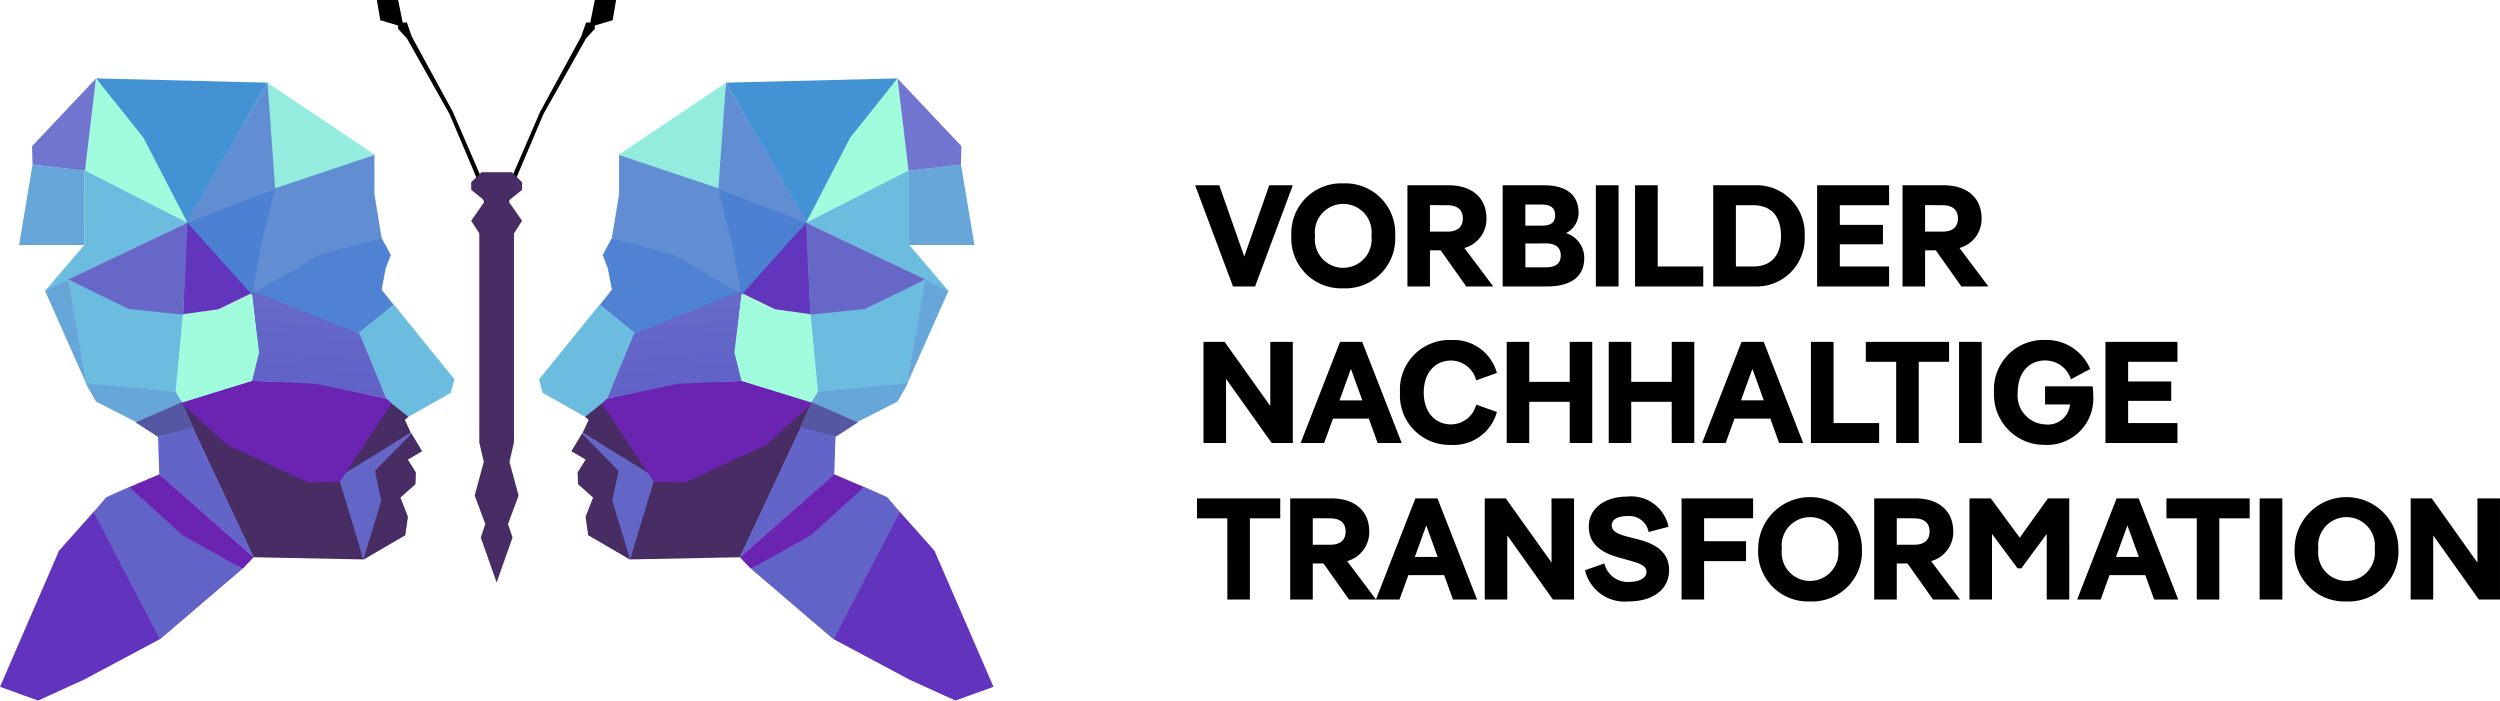 <svg xmlns="http://www.w3.org/2000/svg" xmlns:xlink="http://www.w3.org/1999/xlink" width="207.584" height="58.172" viewBox="0 0 207.584 58.172"><defs><linearGradient id="linear-gradient" x1="0.765" y1="1.157" x2="0.919" y2="-0.106" gradientUnits="objectBoundingBox"><stop offset="0" stop-color="#5e60c7"></stop><stop offset="1" stop-color="#696cc7"></stop></linearGradient><linearGradient id="linear-gradient-2" x1="0.235" y1="1.157" x2="0.081" y2="-0.106" xlink:href="#linear-gradient"></linearGradient></defs><g id="Gruppe_2415" data-name="Gruppe 2415" transform="translate(11735 -23155.313)"><g id="Gruppe_2404" data-name="Gruppe 2404" transform="translate(-11894.753 23137.098)"><g id="Gruppe_2344" data-name="Gruppe 2344" transform="translate(-208.966 11.774)"><path id="Pfad_79043" data-name="Pfad 79043" d="M-.012-8.4,3.132,0H4.968L8.1-8.4H6.144L4.068-2.484,1.992-8.4ZM12.288.156A4.133,4.133,0,0,0,16.6-4.2a4.133,4.133,0,0,0-4.308-4.356A4.139,4.139,0,0,0,7.98-4.2,4.139,4.139,0,0,0,12.288.156Zm0-1.7A2.357,2.357,0,0,1,9.948-4.2a2.357,2.357,0,0,1,2.34-2.652A2.357,2.357,0,0,1,14.628-4.2,2.357,2.357,0,0,1,12.288-1.548ZM22.344-3.192A2.5,2.5,0,0,0,24.18-5.64c0-1.716-1.2-2.76-3.144-2.76h-3.42V0h1.872V-3h.888L22.5,0h2.244Zm-1.4-3.552c.78,0,1.272.348,1.272,1.1,0,.732-.48,1.092-1.272,1.092H19.488v-2.2Zm9.84,2.316a1.876,1.876,0,0,0,1.044-1.68c0-1.5-1.02-2.292-2.892-2.292H25.524V0H29.2c2.04,0,3.1-.84,3.1-2.376A2.153,2.153,0,0,0,30.78-4.428ZM28.752-6.8c.66,0,1.128.2,1.128.888s-.456.864-1.128.864H27.408V-6.8Zm.36,3.228c.768,0,1.236.3,1.236,1s-.468.984-1.236.984h-1.7v-1.98ZM33.264-8.4V0h1.884V-8.4ZM42.18-1.656H38.4V-8.4H36.516V0H42.18ZM46.44,0A3.991,3.991,0,0,0,50.6-4.2,3.991,3.991,0,0,0,46.44-8.4H43.008V0Zm-.12-6.744c1.56,0,2.316.984,2.316,2.544S47.88-1.656,46.32-1.656H44.892V-6.744ZM51.636,0h5.976V-1.656H53.52V-3.5H57.1V-5.112H53.52V-6.744h4.092V-8.4H51.636Zm11.82-3.192A2.5,2.5,0,0,0,65.292-5.64c0-1.716-1.2-2.76-3.144-2.76h-3.42V0H60.6V-3h.888l2.124,3h2.244Zm-1.4-3.552c.78,0,1.272.348,1.272,1.1,0,.732-.48,1.092-1.272,1.092H60.6v-2.2ZM6.228,9.928,2.436,4.6H.684V13H2.556V7.672L6.348,13H8.1V4.6H6.228Zm5.208,1.044h2.976L15.144,13h2L13.86,4.6H12.024L8.748,13H10.7Zm.54-1.512.948-2.616.948,2.616Zm9.276,3.7a3.718,3.718,0,0,0,3.792-2.736l-1.716-.612a2.182,2.182,0,0,1-2.076,1.644c-1.332,0-2.28-1-2.28-2.652s.948-2.652,2.28-2.652a2.182,2.182,0,0,1,2.076,1.644l1.716-.612a3.718,3.718,0,0,0-3.792-2.736A4.111,4.111,0,0,0,17,8.8,4.111,4.111,0,0,0,21.252,13.156ZM31.092,13h1.872V4.6H31.092V7.924h-3.36V4.6H25.86V13h1.872V9.58h3.36Zm8.472,0h1.872V4.6H39.564V7.924H36.2V4.6H34.332V13H36.2V9.58h3.36Zm5.208-2.028h2.976L48.48,13h2L47.2,4.6H45.36L42.084,13H44.04Zm.54-1.512.948-2.616.948,2.616Zm11.472,1.884H53V4.6H51.12V13h5.664ZM62.592,4.6H55.68V6.256H58.2V13h1.872V6.256h2.52Zm.828,0V13H65.3V4.6Zm9.216,5.2a1.848,1.848,0,0,1-2.076,1.656A2.4,2.4,0,0,1,68.292,8.8c0-1.656.948-2.652,2.268-2.652a2.219,2.219,0,0,1,2.148,1.56l1.6-.852A3.939,3.939,0,0,0,70.56,4.444,4.109,4.109,0,0,0,66.324,8.8a4.176,4.176,0,0,0,4.236,4.356,3.841,3.841,0,0,0,4-4.116,5.391,5.391,0,0,0-.048-.744H70.56V9.8Zm2.94,3.2h5.976V11.344H77.46V9.5h3.576V7.888H77.46V6.256h4.092V4.6H75.576ZM7.056,17.6H.144v1.656h2.52V26H4.536V19.256h2.52Zm5.556,5.208a2.5,2.5,0,0,0,1.836-2.448c0-1.716-1.2-2.76-3.144-2.76H7.884V26H9.756V23h.888l2.124,3h2.244Zm-1.4-3.552c.78,0,1.272.348,1.272,1.1,0,.732-.48,1.092-1.272,1.092H9.756v-2.2Zm6.48,4.716h2.976L21.4,26h2l-3.288-8.4H18.276L15,26h1.956Zm.54-1.512.948-2.616.948,2.616Zm11.352.468L25.788,17.6H24.036V26h1.872V20.672L29.7,26h1.752V17.6H29.58Zm6.36,3.228c2.112,0,3.4-1.032,3.4-2.592,0-1.308-.84-2.124-2.592-2.568l-.792-.2c-.816-.216-1.38-.42-1.38-.972,0-.456.468-.756,1.308-.756a1.623,1.623,0,0,1,1.752,1.32l1.656-.432a3.162,3.162,0,0,0-3.42-2.508c-1.908,0-3.2,1.02-3.2,2.472,0,1.32.792,2.112,2.5,2.592l.78.216c1.008.276,1.512.468,1.512.972s-.576.84-1.512.84A1.989,1.989,0,0,1,33.972,23l-1.608.564A3.371,3.371,0,0,0,35.94,26.156ZM40.38,17.6V26h1.872V22.808h3.48V21.152h-3.48v-1.9H46.32V17.6Zm10.668,8.556A4.133,4.133,0,0,0,55.356,21.8a4.308,4.308,0,1,0-8.616,0A4.139,4.139,0,0,0,51.048,26.156Zm0-1.7a2.357,2.357,0,0,1-2.34-2.652,2.358,2.358,0,1,1,4.68,0A2.357,2.357,0,0,1,51.048,24.452ZM61.1,22.808A2.5,2.5,0,0,0,62.94,20.36c0-1.716-1.2-2.76-3.144-2.76h-3.42V26h1.872V23h.888l2.124,3H63.5Zm-1.4-3.552c.78,0,1.272.348,1.272,1.1,0,.732-.48,1.092-1.272,1.092H58.248v-2.2ZM64.284,26h1.872V20.552l2.124,2.856h.312L70.7,20.552V26h1.872V17.6H70.8l-2.34,3.264L66.06,17.6H64.284Zm11.628-2.028h2.976L79.62,26h2l-3.288-8.4H76.5L73.224,26H75.18Zm.54-1.512.948-2.616.948,2.616Zm11.1-4.86H80.64v1.656h2.52V26h1.872V19.256h2.52Zm.828,0V26h1.884V17.6Zm7.212,8.556A4.133,4.133,0,0,0,99.9,21.8a4.308,4.308,0,1,0-8.616,0A4.139,4.139,0,0,0,95.592,26.156Zm0-1.7a2.357,2.357,0,0,1-2.34-2.652,2.358,2.358,0,1,1,4.68,0A2.357,2.357,0,0,1,95.592,24.452Zm10.872-1.524L102.672,17.6H100.92V26h1.872V20.672L106.584,26h1.752V17.6h-1.872Z" transform="translate(467.966 30.225)"></path></g><g id="Gruppe_2376" data-name="Gruppe 2376" transform="translate(-843.574 -242.124)"><g id="Gruppe_2351" data-name="Gruppe 2351" transform="translate(1003.327 260.339)"><g id="Gruppe_2373" data-name="Gruppe 2373" transform="translate(0 0)"><path id="Pfad_79007" data-name="Pfad 79007" d="M-7087.208,16646.756l1.065-4.09,2.471-5.721,3.421-6.273.4-1.158h.351l.378-1.867h1.768l-.286,1.678-1.482.441v.277l-.729.791-3.535,6.279-2.357,5.553-1.2,4.09Z" transform="translate(7128.512 -16627.646)"></path><path id="Pfad_79006" data-name="Pfad 79006" d="M-7077.355,16646.756l-1.065-4.09-2.471-5.721-3.421-6.273-.4-1.158h-.351l-.377-1.867h-1.768l.286,1.678,1.482.441v.277l.729.791,3.535,6.279,2.357,5.553,1.205,4.09Z" transform="translate(7118.498 -16627.646)"></path><g id="Gruppe_2350" data-name="Gruppe 2350" transform="translate(0 6.5)"><path id="Pfad_79004" data-name="Pfad 79004" d="M-3658.1,15766.547l-8.377,2.922-.522-8.895Z" transform="translate(3689.213 -15760.199)" fill="#93ecdd"></path><path id="Pfad_78996" data-name="Pfad 78996" d="M-3663.853,15837.854l-5.077,1.477-5.8,3.306.743-4.318,1.268-4.612,8.259-2.777v3.249Z" transform="translate(3695.549 -15824.567)" fill="#618dd3"></path><path id="Pfad_78993" data-name="Pfad 78993" d="M-3673.856,15917.641l-1-1.256.331-1.763.432-1.119-.762-1.406-5.183,1.406-5.453,3.171,8.655,3.4Z" transform="translate(3706.545 -15898.829)" fill="#4f82d2"></path><path id="Pfad_78991" data-name="Pfad 78991" d="M-3740.607,15986.238l3.539-2,.294-1.125-5.031-6.207-2.926,2.408,2.388,5.58Z" transform="translate(3774.505 -15958.122)" fill="#6bbcdf"></path><path id="Pfad_78989" data-name="Pfad 78989" d="M-3697.823,16072.652l-4.43,6.407,6.115-3.9-.5-1.071.3-.258" transform="translate(3730.253 -16045.723)" fill="#482c64"></path><path id="Pfad_78990" data-name="Pfad 78990" d="M-3706.889,16101.963l.92,1.533-1.189.705.676,1.078-.1,1.017s-1.247,1.058-1.2,1.047.624,1.6.624,1.6l-.2,1.53-3.47,2.03-2.236-6.744Z" transform="translate(3741.004 -16072.539)" fill="#6365c7"></path><path id="Pfad_78982" data-name="Pfad 78982" d="M-3640.762,16083.861l-9.135-.18-6.112-13.011,3.964,3.64,6.764,3.107,2.489-.234Z" transform="translate(3670.941 -16043.91)" fill="#482c64"></path><path id="Pfad_78983" data-name="Pfad 78983" d="M-3684,16053.242l5.908-1.779,5.225.146,5.967,1.319.436.4-4.314,6.516-2.63.048-6.689-3.092Z" transform="translate(3698.991 -16026.337)" fill="#6a24b1"></path><path id="Pfad_78988" data-name="Pfad 78988" d="M-3678.412,15970.992l.573-2.329-.573-5.154,8.958,3.573,2.234,5.383-5.895-1.23Z" transform="translate(3699.307 -15945.866)" fill="url(#linear-gradient)"></path><path id="Pfad_78984" data-name="Pfad 78984" d="M-3547.83,15966.327l-2.747,1.331-2.948.33-.636,6.467.575.91,5.784-1.8.593-2.365Z" transform="translate(3568.725 -15948.444)" fill="#a0fcdd"></path><path id="Pfad_78994" data-name="Pfad 78994" d="M-3547.549,15895.941l5.464,5.914-2.846,1.381-2.937.4Z" transform="translate(3563.064 -15884.049)" fill="#6236bc"></path><path id="Pfad_78997" data-name="Pfad 78997" d="M-3561.2,15863.352l-7.349,2.822,5.427,6.053.678-3.967Z" transform="translate(3584.068 -15854.231)" fill="#4c80d2"></path><path id="Pfad_79001" data-name="Pfad 79001" d="M-3562.958,15760.574l-6.85,11.706,7.479-2.94Z" transform="translate(3585.175 -15760.199)" fill="#618dd3"></path><path id="Pfad_79002" data-name="Pfad 79002" d="M-3562.362,15756.47l14.252.356-6.732,11.6-3.651-6.855Z" transform="translate(3570.33 -15756.462)" fill="#4392d4"></path><path id="Pfad_79003" data-name="Pfad 79003" d="M-3484.9,15763.616l8.663,4.332-3.664-7.069-3.936-4.927Z" transform="translate(3491.806 -15755.952)" fill="#a0fcdd"></path><path id="Pfad_79005" data-name="Pfad 79005" d="M-3394.948,15762.016l.045,1.533,4.347.516.915-7.669Z" transform="translate(3397.607 -15756.377)" fill="#7275d0"></path><path id="Pfad_78999" data-name="Pfad 78999" d="M-3382.706,15840.268l-1.115,6.686h5.434v-6.177Z" transform="translate(3385.407 -15833.112)" fill="#67a6d9"></path><path id="Pfad_78998" data-name="Pfad 78998" d="M-3480.826,15852.156l-3.312,3.875,11.849-5.7-8.536-4.35Z" transform="translate(3487.846 -15838.339)" fill="#6bbcdf"></path><path id="Pfad_78978" data-name="Pfad 78978" d="M-3470.48,15955.733l-4.353-.475-5.2-2.412,1.527,8.671,7.41.682Z" transform="translate(3485.675 -15936.146)" fill="#6bbcdf"></path><path id="Pfad_78979" data-name="Pfad 78979" d="M-3477.927,16055.2l-.863-1.521,7.482.7.548.9-3.8,1.642Z" transform="translate(3485.894 -16028.36)" fill="#67a6d9"></path><path id="Pfad_78985" data-name="Pfad 78985" d="M-3488.521,16074.692l-1.884-1.218,3.866-1.687.973,2.16Z" transform="translate(3501.656 -16044.905)" fill="#5657a3"></path><path id="Pfad_78986" data-name="Pfad 78986" d="M-3548.849,16100.693l-.1-3.146,2.881-.808,5.066,10.782Z" transform="translate(3562.073 -16067.761)" fill="#6264c7"></path><path id="Pfad_78987" data-name="Pfad 78987" d="M-3538.555,16149.532l-.933.976-5.064-2.653-4.4-4.11,2.54-1.087Z" transform="translate(3559.626 -16109.771)" fill="#6a24b1"></path><path id="Pfad_78980" data-name="Pfad 78980" d="M-3532.946,16167.564l6.847-5.856-5-2.8-4.4-4-1.913.857c.017-.011-1.051,1.224-1.051,1.224Z" transform="translate(3546.233 -16120.979)" fill="#6163c7"></path><path id="Pfad_78977" data-name="Pfad 78977" d="M-3457.541,16193.689l4.9-11.3,2.884-3.239,5.51,10.572-6.312,3.37-3.82,1.738Z" transform="translate(3457.541 -16143.16)" fill="#6233bc"></path><path id="Pfad_78981" data-name="Pfad 78981" d="M-401.527,15961.112l-3.466-7.807,1.936-.937Z" transform="translate(408.731 -15935.66)" fill="#67a6d9"></path><path id="Pfad_78995" data-name="Pfad 78995" d="M-498.735,15903.791l-5.016-2.439,9.915-4.728-.36,7.648Z" transform="translate(509.412 -15884.641)" fill="#6667c7"></path><path id="Pfad_78992" data-name="Pfad 78992" d="M-731.976,16113.614l1.481-4.88-.52-2.482,3.028-3.087.877,1.455-1.182.691.669,1.079-.023.955-1.267,1.136.632,1.595-.223,1.514Z" transform="translate(762.149 -16073.656)" fill="#482c64"></path></g><path id="Vereinigungsmenge_77" data-name="Vereinigungsmenge 77" d="M2.112,34.07.793,30.329l.378-1.113L.289,26.849l.757-2.8L.671,22.433V5.085L0,4.035,1.144,2.387,0,1.468V.83L.857,0h2.51l.857.83v.638l-1.144.919L4.224,4.035l-.671,1.05V22.433L3.179,24.05l.757,2.8-.882,2.367.378,1.113Z" transform="translate(39.125 14.298)" fill="#482c64"></path><g id="Gruppe_2372" data-name="Gruppe 2372" transform="translate(44.764 6.5)"><path id="Pfad_79004-2" data-name="Pfad 79004" d="M-3667,15766.547l8.377,2.922.522-8.895Z" transform="translate(3673.611 -15760.199)" fill="#93ecdd"></path><path id="Pfad_78996-2" data-name="Pfad 78996" d="M-3674.727,15837.854l5.077,1.477,5.8,3.306-.743-4.318-1.268-4.612-8.259-2.777v3.249Z" transform="translate(3680.761 -15824.567)" fill="#618dd3"></path><path id="Pfad_78993-2" data-name="Pfad 78993" d="M-3685.494,15917.641l1-1.256-.331-1.763-.432-1.119.762-1.406,5.183,1.406,5.453,3.171-8.655,3.4Z" transform="translate(3690.535 -15898.829)" fill="#4f82d2"></path><path id="Pfad_78991-2" data-name="Pfad 78991" d="M-3740.9,15986.238l-3.539-2-.294-1.125,5.031-6.207,2.926,2.408-2.388,5.58Z" transform="translate(3744.732 -15958.122)" fill="#6bbcdf"></path><path id="Pfad_78989-2" data-name="Pfad 78989" d="M-3700.567,16072.652l4.43,6.407-6.115-3.9.5-1.071-.3-.258" transform="translate(3705.867 -16045.723)" fill="#482c64"></path><path id="Pfad_78990-2" data-name="Pfad 78990" d="M-3712.143,16101.963l-.92,1.533,1.189.705-.676,1.078.1,1.017s1.247,1.058,1.2,1.047-.624,1.6-.624,1.6l.2,1.53,3.47,2.03,2.236-6.744Z" transform="translate(3715.758 -16072.539)" fill="#6365c7"></path><path id="Pfad_78982-2" data-name="Pfad 78982" d="M-3656.009,16083.861l9.135-.18,6.112-13.011-3.964,3.64-6.764,3.107-2.489-.234Z" transform="translate(3663.559 -16043.91)" fill="#482c64"></path><path id="Pfad_78983-2" data-name="Pfad 78983" d="M-3666.468,16053.242l-5.908-1.779-5.225.146-5.967,1.319-.436.4,4.314,6.516,2.63.048,6.689-3.092Z" transform="translate(3689.212 -16026.337)" fill="#6a24b1"></path><path id="Pfad_78988-2" data-name="Pfad 78988" d="M-3667.22,15970.992l-.573-2.329.573-5.154-8.958,3.573-2.234,5.383,5.895-1.23Z" transform="translate(3684.056 -15945.866)" fill="url(#linear-gradient-2)"></path><path id="Pfad_78984-2" data-name="Pfad 78984" d="M-3553.542,15966.327l2.748,1.331,2.948.33.636,6.467-.575.91-5.784-1.8-.593-2.365Z" transform="translate(3570.378 -15948.444)" fill="#a0fcdd"></path><path id="Pfad_78994-2" data-name="Pfad 78994" d="M-3542.405,15895.941l-5.464,5.914,2.846,1.381,2.938.4Z" transform="translate(3564.62 -15884.049)" fill="#6236bc"></path><path id="Pfad_78997-2" data-name="Pfad 78997" d="M-3568.551,15863.352l7.349,2.822-5.427,6.053-.678-3.967Z" transform="translate(3583.415 -15854.231)" fill="#4c80d2"></path><path id="Pfad_79001-2" data-name="Pfad 79001" d="M-3569.179,15760.574l6.85,11.706-7.479-2.94Z" transform="translate(3584.693 -15760.199)" fill="#618dd3"></path><path id="Pfad_79002-2" data-name="Pfad 79002" d="M-3548.11,15756.47l-14.252.356,6.732,11.6,3.65-6.855Z" transform="translate(3577.872 -15756.462)" fill="#4392d4"></path><path id="Pfad_79003-2" data-name="Pfad 79003" d="M-3476.241,15763.616l-8.663,4.332,3.664-7.069,3.936-4.927Z" transform="translate(3507.07 -15755.952)" fill="#a0fcdd"></path><path id="Pfad_79005-2" data-name="Pfad 79005" d="M-3389.641,15762.016l-.045,1.533-4.347.516-.916-7.669Z" transform="translate(3424.712 -15756.377)" fill="#7275d0"></path><path id="Pfad_78999-2" data-name="Pfad 78999" d="M-3379.5,15840.268l1.115,6.686h-5.434v-6.177Z" transform="translate(3414.531 -15833.112)" fill="#67a6d9"></path><path id="Pfad_78998-2" data-name="Pfad 78998" d="M-3475.6,15852.156l3.313,3.875-11.849-5.7,8.536-4.35Z" transform="translate(3506.313 -15838.339)" fill="#6bbcdf"></path><path id="Pfad_78978-2" data-name="Pfad 78978" d="M-3480.03,15955.733l4.353-.475,5.2-2.412-1.527,8.671-7.41.682Z" transform="translate(3502.566 -15936.146)" fill="#6bbcdf"></path><path id="Pfad_78979-2" data-name="Pfad 78979" d="M-3471.623,16055.2l.863-1.521-7.482.7-.547.9,3.8,1.642Z" transform="translate(3501.386 -16028.36)" fill="#67a6d9"></path><path id="Pfad_78985-2" data-name="Pfad 78985" d="M-3487.451,16074.692l1.884-1.218-3.866-1.687-.973,2.16Z" transform="translate(3512.047 -16044.905)" fill="#5657a3"></path><path id="Pfad_78986-2" data-name="Pfad 78986" d="M-3541.1,16100.693l.1-3.146-2.881-.808-5.066,10.782Z" transform="translate(3565.609 -16067.761)" fill="#6264c7"></path><path id="Pfad_78987-2" data-name="Pfad 78987" d="M-3548.949,16149.532l.932.976,5.064-2.653,4.4-4.11-2.54-1.087Z" transform="translate(3565.609 -16109.771)" fill="#6a24b1"></path><path id="Pfad_78980-2" data-name="Pfad 78980" d="M-3531.61,16167.564l-6.847-5.856,5-2.8,4.4-4,1.913.857c-.017-.011,1.051,1.224,1.051,1.224Z" transform="translate(3556.053 -16120.979)" fill="#6163c7"></path><path id="Pfad_78977-2" data-name="Pfad 78977" d="M-3444.248,16193.689l-4.9-11.3-2.884-3.239-5.51,10.572,6.312,3.37,3.82,1.738Z" transform="translate(3481.978 -16143.16)" fill="#6233bc"></path><path id="Pfad_78981-2" data-name="Pfad 78981" d="M-404.993,15961.112l3.466-7.807-1.936-.937Z" transform="translate(435.518 -15935.66)" fill="#67a6d9"></path><path id="Pfad_78995-2" data-name="Pfad 78995" d="M-498.852,15903.791l5.016-2.439-9.915-4.728.36,7.648Z" transform="translate(525.905 -15884.641)" fill="#6667c7"></path><path id="Pfad_78992-2" data-name="Pfad 78992" d="M-727.109,16113.614l-1.481-4.88.52-2.482-3.028-3.087-.877,1.455,1.182.691-.669,1.079.023.955,1.266,1.136-.632,1.595.223,1.514Z" transform="translate(734.666 -16073.656)" fill="#482c64"></path></g></g></g></g></g></g></svg>